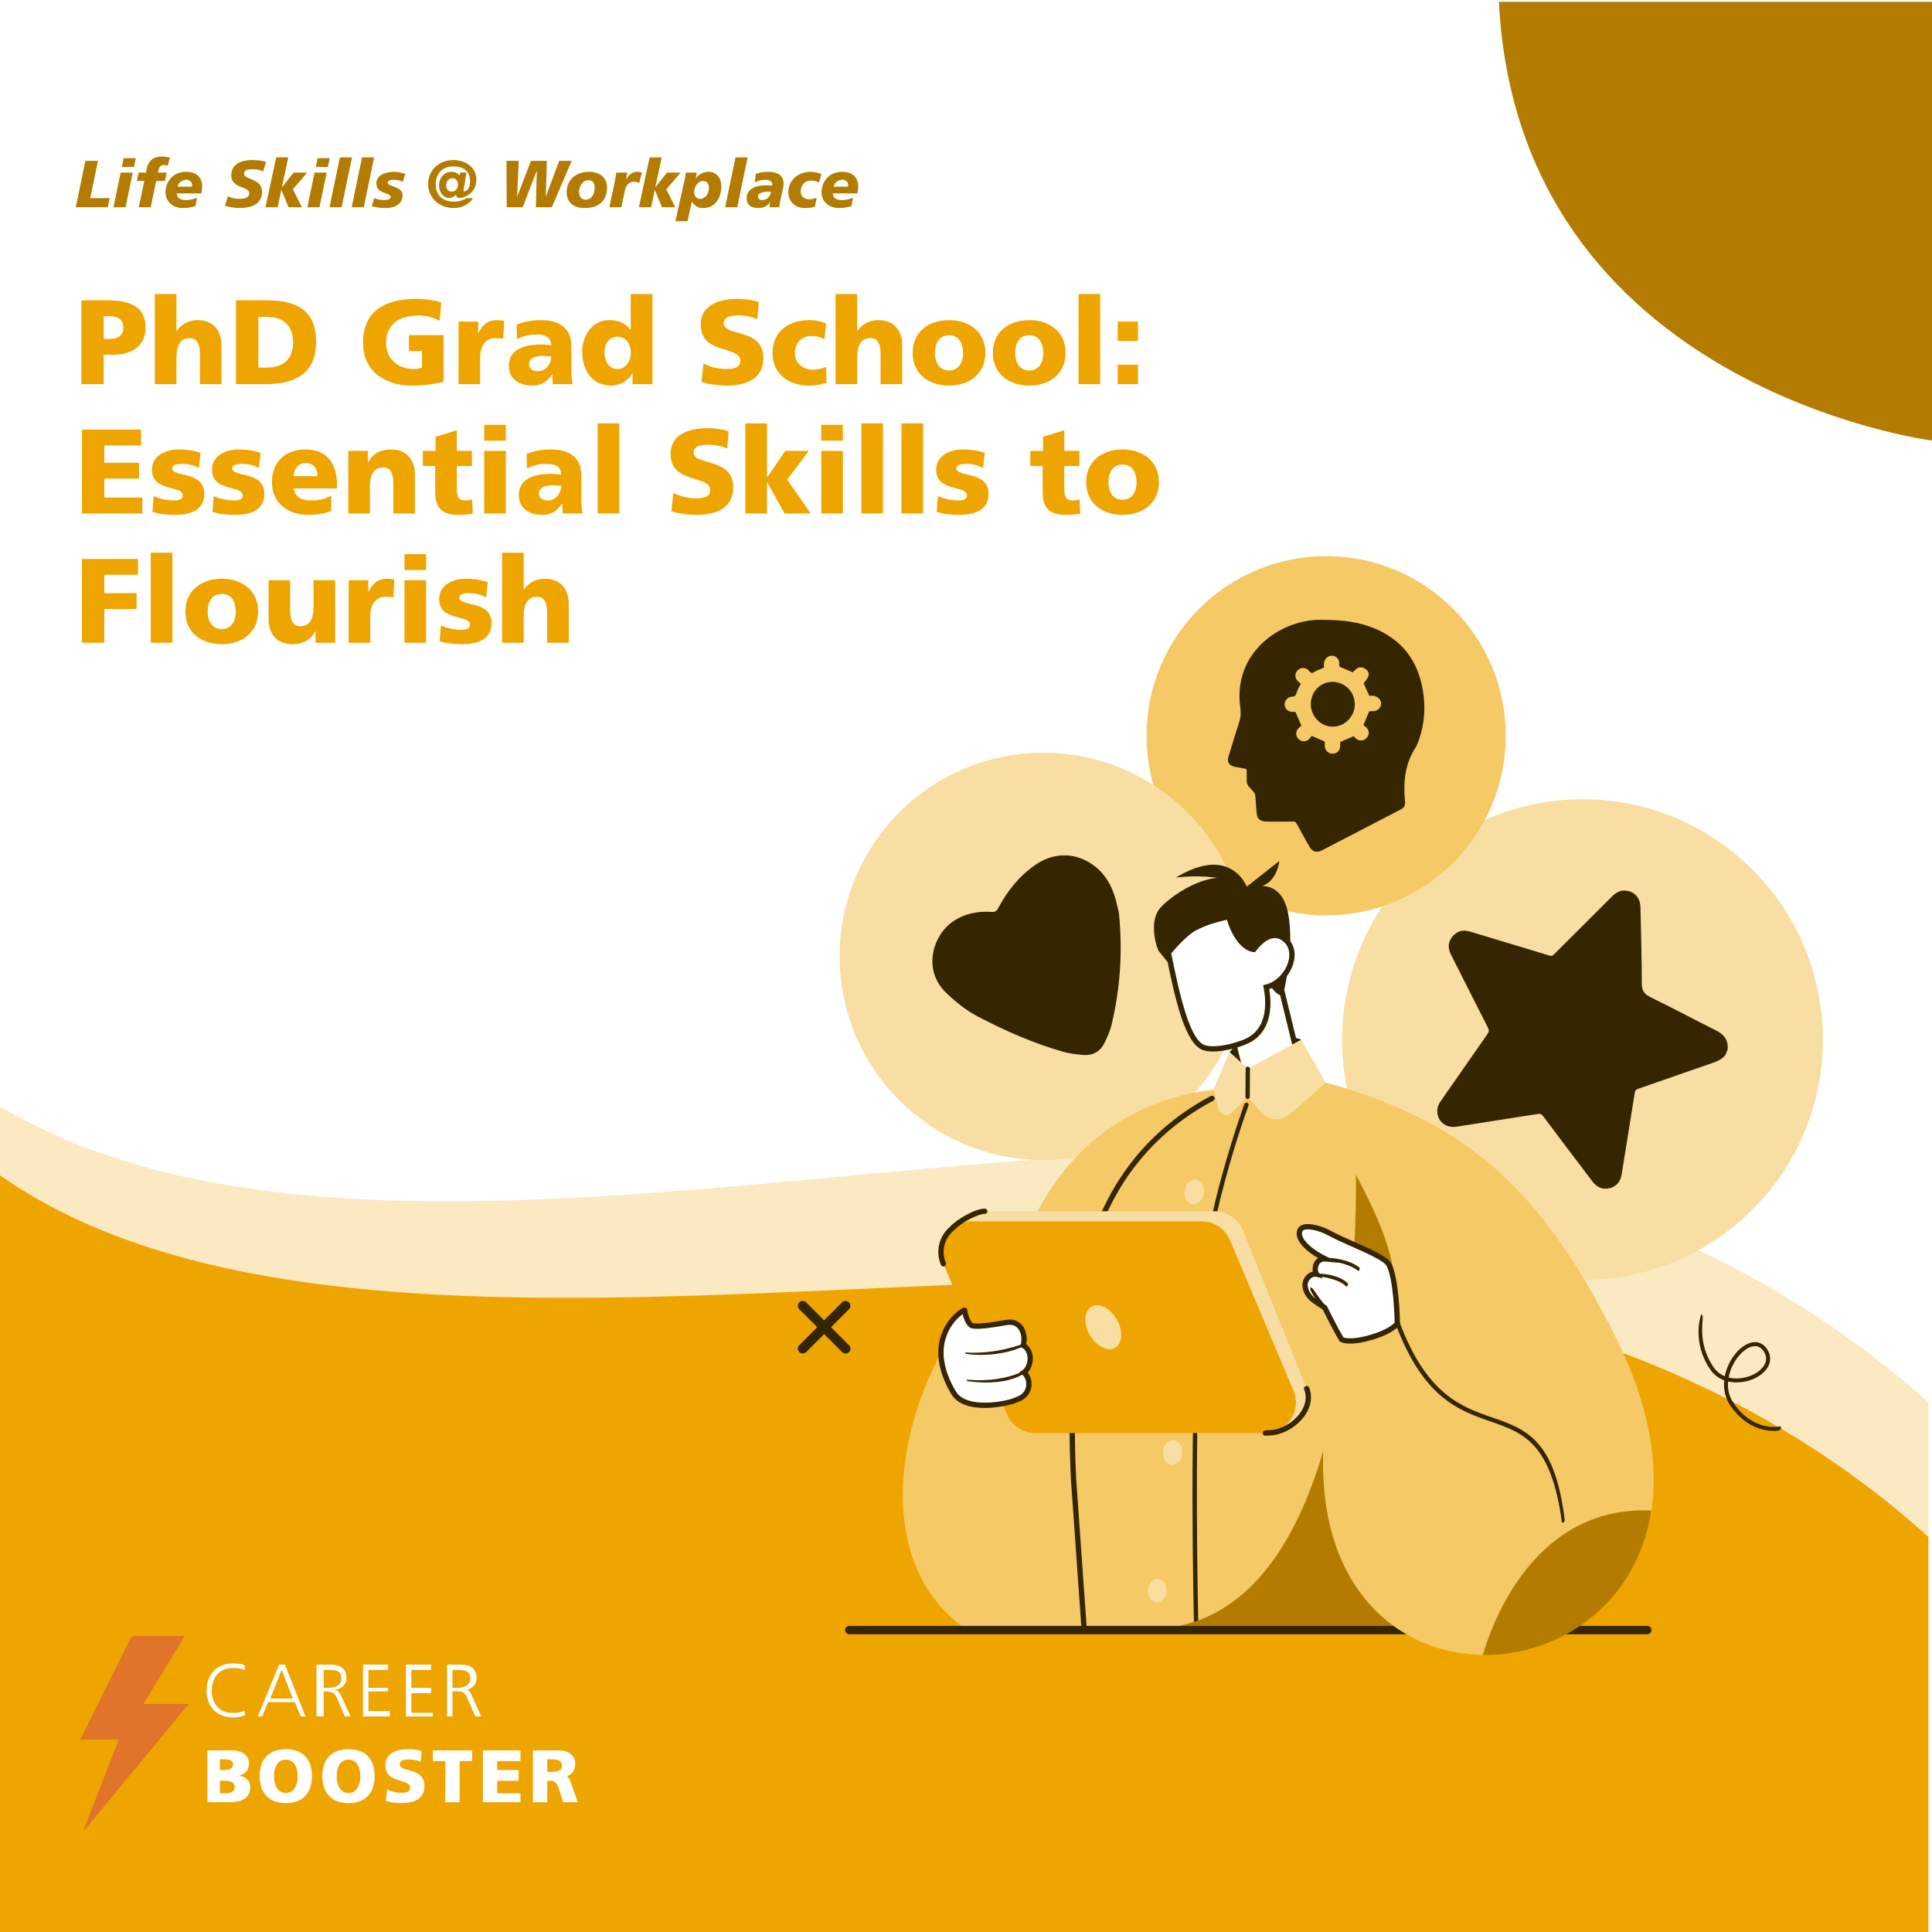 <?xml version="1.0" encoding="UTF-8"?>
<svg id="_1080x1080" xmlns="http://www.w3.org/2000/svg" xmlns:xlink="http://www.w3.org/1999/xlink" viewBox="0 0 1080 1080">
  <defs>
    <style>
      .cls-1 {
        fill: #fbfadc;
      }

      .cls-1, .cls-2, .cls-3, .cls-4, .cls-5, .cls-6, .cls-7, .cls-8, .cls-9, .cls-10, .cls-11, .cls-12 {
        stroke-width: 0px;
      }

      .cls-2 {
        fill: #f5c966;
      }

      .cls-3 {
        fill: #1a1a1a;
      }

      .cls-4 {
        fill: #ff7b48;
      }

      .cls-5 {
        fill: #e0742a;
      }

      .cls-6 {
        fill: #352500;
      }

      .cls-7 {
        fill: #efa500;
      }

      .cls-8 {
        fill: #b37c00;
      }

      .cls-9 {
        fill: #f9dea3;
      }

      .cls-13, .cls-10 {
        fill: #fff;
      }

      .cls-14 {
        clip-path: url(#clippath);
      }

      .cls-11 {
        fill: #fbe9c2;
        isolation: isolate;
      }

      .cls-12 {
        fill: #ffb850;
      }
    </style>
    <clipPath id="clippath">
      <rect class="cls-10" width="1080" height="1082" />
    </clipPath>
  </defs>
  <g>
    <g>
      <g>
        <rect class="cls-13" width="1080" height="1082" />
        <g class="cls-14">
          <g>
            <path class="cls-10" d="M290.854-40.234c57.602,26.931,99.844,92.334,111.364,153.891,11.52,80.793-61.443,76.945-38.402,26.93,23.041-50.014,111.365,11.542,142.086-80.793,15.361-53.862-11.52-92.334-61.443-115.418" />
            <path class="cls-10" d="M290.728-40.018c13.027,6.108,25.123,14.08,36.126,23.334,11.304,9.507,21.477,20.341,30.495,32.031,9.038,11.717,16.936,24.315,23.636,37.507,6.624,13.044,12.087,26.691,16.175,40.741,1,3.438,1.917,6.9,2.746,10.383.814,3.421,1.681,6.895,2.161,10.381.89,6.452,1.326,12.985,1.076,19.498-.364,9.498-2.177,19.265-6.882,27.63-3.134,5.573-7.704,10.606-13.658,13.183-4.5,1.948-9.794,2.33-14.286.149-4.581-2.225-7.387-6.697-8.346-11.599-1.463-7.474.815-15.337,3.883-22.113,3.106-6.86,8.007-12.579,14.612-16.266,6.445-3.598,13.813-5.205,21.07-6.15,8.201-1.068,16.483-1.339,24.73-1.837,8.705-.526,17.434-1.259,25.976-3.088,8.714-1.866,17.204-4.938,24.736-9.758,8.566-5.481,15.552-13.039,20.896-21.654,3.293-5.308,5.985-10.975,8.23-16.8,2.557-6.634,4.239-13.527,5.28-20.557,1.801-12.162,1.416-24.66-1.913-36.533-3.141-11.201-8.83-21.529-16.259-30.454-8.085-9.712-18.069-17.72-28.797-24.334-5.739-3.538-11.712-6.682-17.828-9.516-.29-.134-.544.296-.252.432,12.396,5.744,24.287,12.797,34.65,21.747,9.2,7.946,17.139,17.423,22.608,28.321,5.465,10.89,8.234,22.941,8.368,35.11.074,6.73-.62,13.456-1.912,20.057-.689,3.522-1.443,7.115-2.594,10.518s-2.431,6.753-3.879,10.036c-4.585,10.397-10.886,20.153-19.491,27.672-7.052,6.163-15.437,10.528-24.368,13.265-8.541,2.617-17.437,3.818-26.318,4.539-8.525.691-17.082.92-25.603,1.663-7.545.659-15.211,1.69-22.316,4.434-6.61,2.553-12.409,6.724-16.493,12.563-2.421,3.46-4.191,7.362-5.576,11.34-1.261,3.621-2.149,7.406-2.337,11.245-.265,5.403.984,11.135,4.841,15.132,3.277,3.396,7.995,4.919,12.654,4.504,5.605-.498,10.689-3.51,14.563-7.479,5.522-5.657,8.8-13.19,10.606-20.796,1.227-5.167,1.807-10.478,1.942-15.781.08-3.139.003-6.282-.202-9.415-.22-3.37-.475-6.813-1.105-10.134-2.685-14.166-6.88-28.039-12.266-41.408-5.515-13.689-12.287-26.876-20.205-39.332s-17.071-24.306-27.334-35.011c-10.035-10.467-21.187-19.909-33.392-27.757-5.837-3.753-11.912-7.13-18.196-10.076-.29-.136-.544.295-.252.432h0Z" />
          </g>
        </g>
      </g>
      <path class="cls-8" d="M1080,246.278s-231.277-29.471-242.096-245.278h242.096v245.278Z" />
      <path class="cls-11" d="M0,1082h1078v-298.124c-60.136-53.885-164.123-121.335-318.596-136.826C529.475,623.991,189.409,732.345,0,618.382v463.618Z" />
      <path class="cls-7" d="M-1,1082h1079v-222.825c-57.139-51.713-156.347-116.603-307.907-136.817-234.302-31.249-592.982,60.13-771.093-66.011v425.652Z" />
    </g>
    <g>
      <path class="cls-10" d="M119.425,955.888c1.306,1.367,2.904,2.42,4.676,3.081,1.957.733,4.033,1.097,6.123,1.072,1.207-.009,2.412-.112,3.603-.308,1.315-.203,2.339-.523,3.072-.959l-.162-2.506c-1.416.843-3.587,1.264-6.513,1.264-2.503,0-4.647-.53-6.431-1.591-1.763-1.04-3.171-2.586-4.041-4.438-.949-2.053-1.419-4.295-1.375-6.557-.036-2.24.443-4.459,1.4-6.485.884-1.863,2.302-3.421,4.074-4.477,1.782-1.066,3.905-1.6,6.367-1.602,1.186-.006,2.371.085,3.543.275,1.035.159,2.038.483,2.971.959l.162-2.671c-.653-.366-1.639-.641-2.96-.824-1.231-.173-2.473-.265-3.716-.275-2.079-.026-4.143.347-6.081,1.099-1.765.683-3.36,1.741-4.676,3.1-1.302,1.381-2.303,3.016-2.94,4.804-.7,1.946-1.05,4-1.031,6.068-.023,2.09.319,4.167,1.012,6.139.626,1.798,1.622,3.444,2.924,4.834Z" />
      <path class="cls-10" d="M149.794,951.497h15.074l3.22,7.993h2.67l-11.504-28.974h-3.249l-11.875,28.974h2.466l3.198-7.993ZM157.424,933.428l6.326,16.07h-12.68l6.354-16.07Z" />
      <path class="cls-10" d="M180.936,945.502h1.913c.83.26,1.661.331,2.475.493.639.176,1.212.534,1.65,1.031.512.55,1.04,1.434,1.584,2.652l4.228,9.812h3.22l-5.147-11.193c-.398-.916-.926-1.775-1.57-2.553-.466-.502-1.25-.819-2.353-.934v-.082c1.212-.141,2.381-.52,3.432-1.114.999-.564,1.83-1.363,2.413-2.321.598-.987.904-2.111.886-3.251.033-1.169-.178-2.333-.621-3.423-.38-.903-.992-1.701-1.779-2.321-.831-.633-1.791-1.093-2.82-1.349-1.204-.302-2.444-.448-3.689-.434h-7.824v28.974h4v-13.987ZM180.936,933.513h2.851c1.257-.021,2.513.078,3.752.293.932.16,1.781.633,2.407,1.341.609.704.914,1.778.914,3.223,0,1.79-.691,3.093-2.074,3.909-1.383.817-3.022,1.225-4.919,1.225h-2.93v-9.991Z" />
      <polygon class="cls-10" points="217.936 956.492 205.936 956.492 205.936 945.502 216.936 945.502 216.936 943.504 205.936 943.504 205.936 933.513 216.936 933.513 216.936 930.516 202.936 930.516 202.936 959.49 217.936 959.49 217.936 956.492" />
      <polygon class="cls-10" points="229.936 946.501 240.936 946.501 240.936 943.504 229.936 943.504 229.936 933.513 240.936 933.513 240.936 930.516 226.936 930.516 226.936 959.49 241.936 959.49 241.936 957.491 229.936 957.491 229.936 946.501" />
      <path class="cls-10" d="M262.286,945.393c-.465-.515-1.248-.839-2.35-.956v.374c1.166-.142,2.29-.524,3.301-1.121.961-.567,1.76-1.372,2.321-2.336.569-.995.858-2.127.836-3.273.032-1.173-.169-2.34-.591-3.435-.366-.909-.954-1.712-1.711-2.336-.799-.637-1.723-1.1-2.712-1.358-1.158-.304-2.351-.451-3.548-.437h-7.896v28.974h3v-13.987h2.461c.862-.022,1.724.051,2.569.215.663.179,1.258.543,1.713,1.049.531.559,1.079,1.459,1.644,2.698l4.388,10.025h3.277l-5.139-11.465c-.395-.944-.921-1.829-1.564-2.631ZM255.872,943.504h-2.935v-9.991h2.851c1.257-.021,2.513.078,3.752.293.932.16,1.781.633,2.407,1.341.609.704.914,1.778.914,3.223,0,1.79-.691,3.093-2.074,3.909-1.383.817-3.021,1.225-4.914,1.225h0Z" />
      <path class="cls-10" d="M133.936,992.668v-.082c1.672-.546,2.956-1.356,3.854-2.43.897-1.074,1.35-2.519,1.357-4.336.026-1.126-.222-2.243-.722-3.258-.468-.912-1.159-1.697-2.012-2.283-.926-.624-1.958-1.081-3.048-1.349-1.252-.315-2.541-.47-3.834-.459h-13.595v28.974h12.444c1.355-.003,2.707-.114,4.043-.333,1.304-.198,2.559-.628,3.706-1.267,1.102-.622,2.033-1.499,2.711-2.553.706-1.078,1.059-2.488,1.059-4.232.006-3.459-1.982-5.589-5.963-6.392ZM122.934,983.468h2.25c.638,0,1.263.027,1.875.082.557.044,1.105.171,1.625.375.455.182.851.485,1.146.876.314.465.467,1.02.436,1.58.019.543-.142,1.078-.458,1.52-.311.406-.719.728-1.187.937-.524.233-1.077.394-1.645.479-.62.097-1.247.146-1.875.145h-2.165l-.003-5.995ZM130.703,1000.829c-.352.465-.824.827-1.365,1.046-.613.252-1.26.41-1.921.468-.71.07-1.424.107-2.134.107h-2.347v-6.994h2.432c.692,0,1.384.037,2.072.107.643.06,1.275.211,1.876.449,1.222.469,1.993,1.681,1.901,2.985.034.65-.146,1.294-.514,1.832Z" />
      <path class="cls-10" d="M170.687,981.829c-1.279-1.329-2.844-2.351-4.577-2.987-4.108-1.392-8.561-1.392-12.669,0-1.732.637-3.297,1.658-4.577,2.987-1.264,1.357-2.213,2.976-2.781,4.74-1.254,4.097-1.254,8.475,0,12.572.571,1.774,1.527,3.4,2.8,4.762,1.278,1.341,2.844,2.375,4.58,3.023,4.086,1.392,8.519,1.392,12.606,0,1.743-.645,3.316-1.679,4.599-3.023,1.273-1.362,2.229-2.988,2.8-4.762,1.254-4.097,1.254-8.475,0-12.572-.568-1.765-1.517-3.383-2.781-4.74ZM166.011,996.456c-.223,1.053-.619,2.063-1.172,2.987-.507.842-1.209,1.551-2.046,2.067-1.875,1.03-4.146,1.03-6.021,0-.838-.516-1.541-1.224-2.049-2.067-.553-.924-.949-1.934-1.172-2.987-.252-1.145-.379-2.315-.377-3.487-.005-1.201.121-2.399.377-3.572.219-1.048.616-2.05,1.172-2.965.51-.83,1.213-1.525,2.049-2.025,1.881-1.004,4.14-1.004,6.021,0,.836.5,1.538,1.195,2.046,2.025.556.915.952,1.918,1.172,2.965.256,1.174.382,2.371.377,3.572,0,1.173-.128,2.342-.382,3.487h.005Z" />
      <path class="cls-10" d="M205.723,981.829c-1.28-1.329-2.845-2.35-4.577-2.987-4.108-1.392-8.561-1.392-12.669,0-1.732.636-3.297,1.658-4.577,2.987-1.264,1.357-2.213,2.976-2.781,4.74-1.254,4.097-1.254,8.475,0,12.572.571,1.774,1.527,3.4,2.8,4.762,1.278,1.341,2.844,2.375,4.58,3.023,4.086,1.392,8.517,1.392,12.603,0,1.744-.644,3.318-1.678,4.602-3.023,1.271-1.363,2.226-2.989,2.797-4.762,1.254-4.097,1.254-8.475,0-12.572-.567-1.764-1.515-3.383-2.778-4.74ZM201.047,996.456c-.223,1.053-.619,2.063-1.172,2.987-.508.842-1.211,1.551-2.049,2.067-1.875,1.03-4.146,1.03-6.021,0-.837-.516-1.539-1.224-2.046-2.067-.554-.924-.95-1.933-1.172-2.987-.252-1.145-.379-2.315-.377-3.487-.005-1.201.121-2.399.377-3.572.218-1.048.615-2.051,1.172-2.965.509-.83,1.211-1.525,2.046-2.025,1.881-1.004,4.14-1.004,6.021,0,.836.5,1.539,1.195,2.049,2.025.556.915.952,1.918,1.172,2.965.256,1.174.382,2.371.377,3.572,0,1.173-.128,2.342-.382,3.487h.006Z" />
      <path class="cls-10" d="M233.674,991.582c-1.032-.646-2.152-1.138-3.325-1.462-1.199-.332-2.307-.651-3.323-.959-.893-.257-1.75-.627-2.55-1.099-.651-.359-1.047-1.052-1.026-1.794-.03-.555.169-1.098.55-1.503.376-.375.835-.658,1.34-.824.547-.184,1.116-.297,1.692-.335.6-.042,1.15-.062,1.65-.06,1.116,0,2.229.105,3.325.313,1.091.206,2.152.55,3.158,1.022l.501-6.015c-1.117-.366-2.265-.631-3.43-.791-1.356-.199-2.725-.297-4.096-.294-1.5.002-2.997.142-4.472.418-1.427.251-2.805.73-4.079,1.421-1.204.661-2.229,1.604-2.987,2.748-.781,1.154-1.172,2.609-1.172,4.364,0,1.784.341,3.204,1.023,4.259.648,1.024,1.519,1.889,2.55,2.528,1.037.636,2.156,1.128,3.325,1.462,1.197.35,2.306.698,3.325,1.044.902.292,1.759.708,2.547,1.234.683.47,1.072,1.261,1.026,2.088.021.51-.118,1.014-.399,1.44-.271.381-.638.684-1.064.877-.49.221-1.011.362-1.546.418-.597.07-1.198.105-1.799.104-1.508.012-3.012-.173-4.472-.55-1.238-.309-2.433-.77-3.556-1.374l-.674,6.452c1.405.439,2.847.753,4.307.94,1.458.202,2.929.307,4.401.313,1.592.003,3.18-.144,4.745-.44,1.456-.255,2.854-.772,4.126-1.525,1.196-.721,2.189-1.733,2.885-2.943.733-1.238,1.1-2.805,1.1-4.699,0-1.755-.341-3.162-1.023-4.221-.66-1.033-1.542-1.906-2.583-2.556Z" />
      <polygon class="cls-10" points="241.936 984.467 248.936 984.467 248.936 1007.446 256.936 1007.446 256.936 984.467 263.936 984.467 263.936 978.472 241.936 978.472 241.936 984.467" />
      <polygon class="cls-10" points="277.936 995.457 289.936 995.457 289.936 989.462 277.936 989.462 277.936 984.467 290.936 984.467 290.936 978.472 269.936 978.472 269.936 1007.446 290.936 1007.446 290.936 1002.451 277.936 1002.451 277.936 995.457" />
      <path class="cls-10" d="M320.113,999.201c-.37-.925-.673-1.757-.908-2.496-.212-.671-.474-1.324-.783-1.953-.252-.523-.587-1-.991-1.411-.423-.399-.938-.682-1.496-.823v.659c1.896-.445,3.303-1.294,4.222-2.547.919-1.253,1.377-2.854,1.375-4.804.029-1.13-.221-2.249-.729-3.259-.487-.914-1.182-1.701-2.03-2.297-.911-.633-1.931-1.093-3.009-1.358-1.189-.298-2.41-.446-3.636-.44h-14.193v28.974h8v-11.989h1.646c.637-.014,1.273.083,1.879.286.543.207,1.022.559,1.388,1.02.473.605.857,1.279,1.141,1.999.35.84.72,1.911,1.11,3.213l1.687,5.472h8.185l-2.859-8.245ZM313.564,988.911c-.383.47-.878.836-1.441,1.064-.623.246-1.282.388-1.951.42-.723.045-1.411.067-2.062.067h-2.173v-6.994h2.173c.763-.002,1.526.042,2.284.134.656.07,1.298.234,1.907.487.528.222.988.581,1.33,1.04.355.512.533,1.126.507,1.748,0,.88-.178,1.562-.575,2.034h0Z" />
      <path class="cls-5" d="M105.262,952.496h-24.772c-.08,0-.146-.065-.146-.146,0-.027.008-.054.022-.077l22.797-37.523c.041-.069.018-.158-.051-.199-.023-.013-.049-.02-.075-.02h-28.038c-.856,0-1.637.484-2.018,1.25l-28.04,56.485c-.036.072-.008.159.064.196.021.011.044.016.068.016h21.116c.081,0,.146.067.145.147,0,.017-.003.035-.01.051l-19.76,50.748c-.029.076.01.16.085.188.058.022.123.005.163-.042l58.562-70.834c.052-.062.044-.154-.018-.206-.027-.022-.06-.034-.095-.034Z" />
    </g>
  </g>
  <g>
    <path class="cls-8" d="M47.735,89.909h7.025l-4.312,20.815h10.854l-1.078,5.129h-17.879l5.39-25.945Z" />
    <path class="cls-8" d="M67.438,96.488h6.766l-4.015,19.366h-6.765l4.014-19.366ZM69.148,88.422h6.766l-1.041,4.906h-6.765l1.04-4.906Z" />
    <path class="cls-8" d="M80.673,101.172h-4.2l1.04-4.684h4.052l.521-2.453c.855-4.015,3.605-6.505,7.918-6.505,1.672,0,3.568.186,4.98.595l-1.264,4.572c-.669-.26-1.376-.483-2.119-.483-1.598,0-2.602.967-3.085,3.123l-.26,1.152h4.98l-1.041,4.684h-4.906l-3.048,14.682h-6.69l3.122-14.682Z" />
    <path class="cls-8" d="M109.259,115.222c-2.342.706-4.832,1.078-6.765,1.078-6.468,0-9.962-3.978-9.962-8.847,0-4.498,2.974-11.412,11.598-11.412,5.092,0,8.92,2.565,8.92,8.438,0,.78-.223,2.49-.482,3.643h-13.716c.074,2.082,1.114,3.717,5.203,3.717,1.784,0,4.2-.446,6.06-1.338l-.855,4.721ZM107.475,104.331c0-2.082-.817-3.829-3.271-3.829-2.899,0-4.461,1.97-4.944,3.829h8.215Z" />
    <path class="cls-8" d="M147.103,95.782c-1.338-.632-3.159-1.189-5.724-1.189-2.751,0-4.981.409-4.981,2.491,0,3.68,10.073,2.305,10.073,10.185,0,7.174-6.653,9.033-12.675,9.033-2.676,0-5.762-.632-8.028-1.338l1.635-5.278c1.376.892,4.126,1.487,6.394,1.487,2.156,0,5.538-.409,5.538-3.085,0-4.163-10.073-2.602-10.073-9.925,0-6.69,5.873-8.698,11.561-8.698,3.196,0,6.207.334,7.954,1.152l-1.673,5.167Z" />
    <path class="cls-8" d="M154.392,87.976h6.765l-3.568,16.652h.074l6.431-8.14h7.62l-7.992,9.33,5.019,10.036h-7.435l-3.978-9.59h-.074l-2.044,9.59h-6.803l5.985-27.878Z" />
    <path class="cls-8" d="M175.841,96.488h6.766l-4.015,19.366h-6.765l4.014-19.366ZM177.551,88.422h6.766l-1.041,4.906h-6.765l1.04-4.906Z" />
    <path class="cls-8" d="M190.004,87.976h6.766l-5.799,27.878h-6.765l5.798-27.878Z" />
    <path class="cls-8" d="M202.383,87.976h6.766l-5.799,27.878h-6.765l5.798-27.878Z" />
    <path class="cls-8" d="M209.187,110.725c1.71.743,3.568,1.115,5.427,1.115,1.078,0,3.754-.111,3.754-1.709,0-2.75-7.991-1.338-7.991-7.731,0-4.535,5.278-6.356,9.775-6.356,1.673,0,4.015.372,6.431,1.152l-1.412,4.386c-1.71-.706-3.346-1.078-5.353-1.078-1.487,0-3.122.335-3.122,1.673,0,2.156,8.363,2.007,8.363,6.876,0,4.795-4.052,7.174-9.07,7.249-2.937.037-6.059-.409-8.14-1.004l1.338-4.572Z" />
    <path class="cls-8" d="M264.538,110.762c-2.603,3.605-6.319,5.539-10.816,5.539-8.141,0-14.386-5.613-14.386-13.419,0-7.657,5.91-13.418,14.162-13.418,6.877,0,12.824,4.2,12.824,10.854,0,8.214-7.397,10.371-9.479,10.371-1.004,0-1.858-.595-1.896-1.822h-.075c-.892,1.004-2.267,1.822-3.754,1.822-3.048,0-5.724-2.974-5.724-7.174,0-3.865,2.824-7.471,7.062-7.471,1.821,0,3.383.632,4.461,2.119l.334-1.747h3.494l-1.264,7.769c-.186.966-.371,1.672-.371,2.044,0,.409.074.706.482.706,1.376,0,3.123-1.598,3.16-5.464.037-5.315-2.937-8.438-9.553-8.438-5.836,0-9.628,4.2-9.628,9.925,0,6.319,4.089,9.776,10.073,9.776,3.123,0,5.502-.855,7.1-1.97h3.792ZM255.988,103.067c0-2.007-1.227-3.457-3.085-3.457-2.193,0-3.494,1.97-3.494,3.94,0,2.007,1.078,3.568,3.123,3.568,2.155,0,3.456-1.71,3.456-4.052Z" />
    <path class="cls-8" d="M283.129,89.909h6.839l-.892,19.923h.074l7.694-19.923h8.847l-.595,19.923h.074l7.434-19.923h6.988l-11.114,25.945h-8.921l.521-20.369h-.074l-7.806,20.369h-8.921l-.148-25.945Z" />
    <path class="cls-8" d="M326.847,116.3c-7.174,0-10.073-3.978-10.073-8.847,0-6.802,4.906-11.412,12.489-11.412,6.579,0,10.073,3.792,10.073,8.661,0,8.066-5.241,11.598-12.489,11.598ZM328.928,100.726c-3.233,0-5.24,3.494-5.24,6.579,0,2.602,1.375,4.349,3.643,4.312,3.122,0,5.092-2.602,5.092-6.988,0-2.007-.892-3.903-3.494-3.903Z" />
    <path class="cls-8" d="M350.676,96.488l-.743,3.977h.074c1.078-2.267,3.234-4.423,5.984-4.423.893,0,1.934.112,2.825.483l-1.524,5.91c-.854-.669-1.821-.818-3.085-.818-2.825,0-4.497,2.453-4.98,5.315l-1.896,8.921h-6.691l3.012-14.311c.334-1.673.632-3.308.817-5.055h6.207Z" />
    <path class="cls-8" d="M363.13,87.976h6.766l-3.568,16.652h.074l6.431-8.14h7.62l-7.992,9.33,5.019,10.036h-7.435l-3.978-9.59h-.074l-2.044,9.59h-6.803l5.984-27.878Z" />
    <path class="cls-8" d="M382.945,99.388c.26-1.152.334-2.119.408-2.899h6.134l-.521,3.085h.074c2.044-2.49,4.534-3.531,6.951-3.531,4.758,0,7.211,3.643,7.211,7.992,0,6.356-3.197,12.267-10.185,12.267-2.937,0-4.833-1.264-6.245-3.68l-2.453,11.04h-6.765l5.39-24.272ZM391.234,111.17c3.159,0,5.055-3.011,5.055-6.021,0-2.379-1.078-3.977-3.196-3.977-3.16,0-5.056,3.494-5.056,6.059,0,1.97.967,3.94,3.197,3.94Z" />
    <path class="cls-8" d="M411.16,87.976h6.766l-5.799,27.878h-6.765l5.798-27.878Z" />
    <path class="cls-8" d="M430.416,113.141l-.074-.074v.074c-1.413,2.23-3.903,3.16-6.505,3.16-4.163,0-6.468-1.859-6.468-5.613,0-4.758,4.758-7.1,10.668-7.1,1.338,0,2.676.111,3.605.186.074-.26.074-.52.074-.78,0-1.375-1.375-2.491-3.568-2.491-2.416,0-4.052.372-6.281,1.524l.669-4.87c1.97-.669,4.089-1.115,7.1-1.115,4.608,0,8.4,1.822,8.4,6.58,0,3.048-1.71,7.396-2.453,13.232h-5.465l.298-2.713ZM425.955,111.839c2.862,0,4.572-1.97,5.056-4.572-.558-.111-1.375-.111-1.784-.111-3.196-.112-5.538,1.041-5.538,2.75,0,.892.854,1.933,2.267,1.933Z" />
    <path class="cls-8" d="M455.546,115.557c-1.338.446-3.122.744-5.725.744-5.649,0-9.144-3.978-9.144-8.847,0-6.356,5.056-11.412,12.489-11.412,1.636,0,4.126.483,6.096,1.301l-1.449,4.646c-1.375-.632-2.825-1.041-4.312-1.041-3.457,0-5.91,2.23-5.91,6.245,0,2.305,1.784,4.2,4.608,4.2,1.673,0,2.862-.26,4.312-.855l-.967,5.018Z" />
    <path class="cls-8" d="M475.992,115.222c-2.342.706-4.832,1.078-6.765,1.078-6.468,0-9.962-3.978-9.962-8.847,0-4.498,2.974-11.412,11.597-11.412,5.093,0,8.922,2.565,8.922,8.438,0,.78-.224,2.49-.483,3.643h-13.716c.074,2.082,1.115,3.717,5.203,3.717,1.784,0,4.2-.446,6.06-1.338l-.855,4.721ZM474.208,104.331c0-2.082-.817-3.829-3.271-3.829-2.899,0-4.461,1.97-4.944,3.829h8.215Z" />
  </g>
  <g id="PhD_Grad_School">
    <g>
      <path class="cls-9" d="M1019,581.168c0,74.216-60.165,134.384-134.384,134.384s-134.383-60.168-134.383-134.384,60.164-134.386,134.383-134.386,134.384,60.168,134.384,134.386Z" />
      <path class="cls-2" d="M841.742,411.298c0,55.453-44.954,100.409-100.409,100.409s-100.409-44.956-100.409-100.409,44.954-100.411,100.409-100.411,100.409,44.956,100.409,100.411Z" />
      <path class="cls-6" d="M964.515,589.767c-1.873,2.326-4.431,3.46-7.189,4.411-13.851,4.775-27.666,9.653-41.513,14.438-1.229.425-1.764,1.01-1.971,2.316-2.396,15.146-4.869,30.28-7.299,45.421-.635,3.957-2.671,6.777-6.608,7.81-3.999,1.049-7.229-.387-9.694-3.643-9.227-12.19-18.478-24.363-27.646-36.598-.903-1.206-1.734-1.408-3.11-1.189-15.044,2.399-30.096,4.747-45.149,7.086-5.091.791-9.292-1.695-10.556-6.206-.8-2.855-.209-5.473,1.462-7.877,8.753-12.591,17.491-25.192,26.288-37.752.845-1.207.949-2.109.262-3.457-6.95-13.632-13.821-27.306-20.716-40.966-1.782-3.53-1.682-6.974.859-10.047,2.479-2.998,5.766-3.938,9.524-2.819,8.837,2.632,17.663,5.304,26.491,7.967,6.128,1.848,12.257,3.692,18.374,5.578.958.295,1.562.074,2.268-.632,10.878-10.881,21.807-21.713,32.682-32.597,2.731-2.733,5.851-3.888,9.598-2.736,3.869,1.189,6.07,4.476,6.163,8.983.288,14.083.753,28.167.73,42.25-.007,4.054,1.141,6.14,4.843,7.935,12.346,5.984,24.438,12.49,36.713,18.625,4.548,2.273,6.94,5.518,6.415,10.68-.406,1.007-.813,2.013-1.219,3.02Z" />
      <path class="cls-9" d="M652.514,444.277c49.901,38.261,59.339,109.731,21.077,159.632-38.261,49.901-109.728,59.338-159.629,21.077-49.904-38.261-59.338-109.728-21.077-159.632,38.259-49.901,109.728-59.336,159.629-21.077Z" />
      <path class="cls-12" d="M513.688,879.344c5.715,12.179,14.291,22.907,26.208,31.336h73.682c-27.896-34.824-78.072-33.73-99.89-31.336Z" />
      <path class="cls-2" d="M684.811,608.548c-42.343,2.996-112.8,26.866-128.059,147.311-.002.015-30.741.31-30.741.31-28.524,53.663-32.697,121.562,13.885,154.509h109.685c30.696-22.67,51.128-62.965,62.788-97.667,38.914-115.822,64.59-210.977-27.559-204.462Z" />
      <path class="cls-6" d="M624.542,506.4c-1.802-8.631-5.242-16.355-12.376-22.022-9.81-7.787-22.325-8.346-32.775-1.318-9.301,6.257-16.143,14.707-21.347,24.517-.905,1.706-1.799,2.316-3.674,2.19-7.721-.516-15.019.864-21.546,5.28-11.327,7.661-17.416,27.037-3.828,40.03,5.363,5.128,11.073,9.742,17.622,13.167,15.219,7.961,30.89,14.893,47.434,19.631,3.674,1.053,7.565,1.512,11.391,1.842,5.468.474,9.654-1.903,12.045-6.86,1.55-3.215,3.065-6.549,3.888-10.002,4.874-20.415,6.229-41.099,4.145-61.99-.149-1.507-.645-2.979-.98-4.465Z" />
      <path class="cls-6" d="M464.558,741.924l10.032-10.032c1.066-1.066,1.066-2.795,0-3.863-1.069-1.066-2.797-1.066-3.863,0l-10.032,10.032-10.032-10.032c-1.066-1.066-2.797-1.066-3.863,0-1.066,1.068-1.066,2.797,0,3.863l10.032,10.032-10.032,10.032c-1.066,1.066-1.066,2.797,0,3.863.534.534,1.232.799,1.933.799s1.399-.264,1.93-.799l10.032-10.032,10.032,10.032c.534.534,1.232.799,1.93.799s1.399-.264,1.933-.799c1.066-1.066,1.066-2.797,0-3.863l-10.032-10.032Z" />
      <path class="cls-3" d="M727.409,581.168s-8.094-2.996-17.554-2.185c-15.601,1.336-22.521,9.047-22.521,9.047l9.971,13.903,30.104-20.765Z" />
      <path class="cls-2" d="M600.149,827.43c-.093-1.809-.179-3.654-.257-5.526-.093-2.235-.159-4.065-.219-5.917-.078-2.49-.126-4.329-.166-6.189-.053-2.661-.083-4.528-.101-6.416-.025-2.795-.035-4.707-.033-6.643.008-2.833.023-4.816.051-6.822.04-2.81.081-4.889.136-6.99.071-2.679.144-4.884.23-7.109.088-2.256.194-4.491.31-6.741.144-2.729.275-4.904.418-7.089.199-2.966.358-5.111.532-7.265.259-3.147.451-5.287.657-7.439.318-3.225.544-5.39.789-7.565.37-3.22.638-5.433.927-7.653.416-3.15.733-5.438,1.074-7.736.443-2.954.821-5.365,1.227-7.785.295-1.774.625-3.513.968-5.234.101-.514.209-1.018.315-1.525.262-1.255.534-2.495.819-3.722.116-.501.232-1.005.35-1.504.381-1.57.776-3.125,1.195-4.649.496-1.817.963-3.379,1.439-4.924.144-.464.292-.92.438-1.378.358-1.121.726-2.23,1.104-3.324.159-.459.317-.92.479-1.376.479-1.346.973-2.676,1.479-3.981.708-1.82,1.288-3.213,1.877-4.589.176-.413.361-.821.542-1.23.436-.996.882-1.978,1.336-2.948.199-.423.396-.847.597-1.265.549-1.149,1.111-2.281,1.683-3.392.91-1.766,1.583-3.001,2.263-4.218,1.126-1.971,1.635-2.843,2.152-3.699.227-.378.454-.759.686-1.131.607-.99,1.225-1.963,1.85-2.923,1.068-1.638,1.814-2.727,2.565-3.798,1.23-1.721,1.794-2.492,2.362-3.251,1.398-1.845,2.056-2.686,2.719-3.516,1.189-1.477,1.991-2.432,2.797-3.372,1.283-1.469,1.895-2.16,2.51-2.835,1.451-1.58,2.152-2.321,2.858-3.047,1.227-1.265,2.071-2.102,2.916-2.921,1.28-1.225,1.94-1.845,2.603-2.454,1.452-1.321,2.187-1.973,2.923-2.613,1.22-1.053,2.089-1.782,2.961-2.492,1.2-.973,1.913-1.537,2.626-2.092,1.404-1.081,2.187-1.673,2.969-2.248,1.099-.804,1.986-1.436,2.868-2.051,1.061-.733,1.83-1.253,2.596-1.759,1.293-.852,2.112-1.381,2.923-1.89.943-.592,1.832-1.134,2.709-1.658.859-.512,1.686-.991,2.505-1.457,2.81-1.59,5.272-2.878,7.616-4.024,12.887-6.305,22.138-8.346,22.138-8.346l.554,11.191,9.561-4.218,13.109-4.889s88.064,6.378,113.218,99.179c23.02,84.934,16.204,205.521,16.204,205.521,0,0-249.999.421-250.072,0,0,0-5.882-83.059-5.882-83.062Z" />
      <g>
        <path class="cls-6" d="M668.695,909.94c-.454,0-.827-.365-.844-.822-.027-1.152-2.999-115.703,2.258-181.405,4.115-51.519,25.664-109.836,25.88-110.421.156-.438.635-.66,1.086-.494.436.164.658.645.494,1.086-.219.58-21.685,58.686-25.782,109.963-5.249,65.613-2.278,180.077-2.248,181.226.013.466-.358.852-.819.867h-.025Z" />
        <path class="cls-6" d="M668.726,910.309h-.032c-.655,0-1.187-.516-1.213-1.177l-.003-.124c-.299-11.927-2.775-118.359,2.262-181.324,4.139-51.818,25.687-109.937,25.903-110.52.105-.297.325-.54.613-.675.297-.141.635-.15.946-.038.626.237.943.935.713,1.561-.216.574-21.648,58.39-25.76,109.865-5.223,65.291-2.276,180.035-2.246,181.186.016.666-.512,1.226-1.177,1.246h-.006ZM696.773,617.112c-.069,0-.138.014-.201.046-.11.052-.193.144-.235.26-.218.586-21.73,58.609-25.861,110.324-5.034,62.931-2.558,169.326-2.259,181.249l.003.118c.01.251.222.462.475.462h.026c.25-.009.457-.228.45-.49-.03-1.151-2.977-115.932,2.249-181.261,4.12-51.579,25.589-109.496,25.805-110.064.091-.248-.03-.519-.278-.612-.056-.02-.115-.032-.173-.032Z" />
      </g>
      <path class="cls-9" d="M662.254,665.341c-.67,3.763,1.177,7.235,4.123,7.759,2.948.522,5.879-2.099,6.547-5.862.67-3.76-1.177-7.232-4.125-7.756-2.946-.524-5.877,2.099-6.545,5.859Z" />
      <path class="cls-1" d="M652.706,736.176c-.534,3.783,1.434,7.187,4.397,7.605,2.966.418,5.801-2.306,6.335-6.088.535-3.782-1.436-7.187-4.4-7.605-2.963-.418-5.799,2.308-6.333,6.088Z" />
      <path class="cls-6" d="M604.557,910.595q-5.885-83.109-5.885-83.164c-.092-1.737-.177-3.589-.255-5.467-.094-2.239-.159-4.074-.219-5.929-.079-2.498-.128-4.339-.169-6.206-.052-2.669-.082-4.541-.101-6.434-.025-2.801-.035-4.717-.032-6.659.007-2.842.022-4.83.05-6.84.04-2.819.081-4.902.136-7.008.071-2.686.146-4.899.231-7.129.088-2.262.193-4.501.31-6.76.146-2.738.276-4.919.42-7.109.201-2.977.359-5.127.534-7.288.26-3.159.452-5.303.659-7.461.32-3.237.547-5.409.79-7.588.372-3.237.64-5.456.932-7.68.417-3.162.734-5.458,1.076-7.764.446-2.963.825-5.383,1.232-7.813.297-1.786.63-3.54.977-5.277l.317-1.538c.264-1.264.54-2.516.825-3.753l.353-1.512c.385-1.593.785-3.162,1.206-4.7.501-1.832.971-3.41,1.451-4.968l.443-1.391c.362-1.137.734-2.256,1.118-3.361l.479-1.382c.485-1.365.985-2.709,1.496-4.025.717-1.841,1.301-3.249,1.897-4.636l.54-1.226c.447-1.021.899-2.017,1.359-2.998l.604-1.284c.554-1.157,1.121-2.299,1.701-3.425.917-1.786,1.6-3.035,2.288-4.261,1.141-1.999,1.653-2.879,2.174-3.742l.698-1.151c.609-.992,1.233-1.973,1.864-2.946,1.082-1.659,1.836-2.758,2.594-3.84,1.248-1.745,1.818-2.522,2.389-3.286,1.417-1.87,2.079-2.718,2.747-3.554,1.209-1.5,2.018-2.464,2.833-3.413,1.3-1.492,1.917-2.187,2.537-2.868,1.47-1.601,2.178-2.351,2.891-3.081,1.239-1.278,2.093-2.126,2.947-2.951,1.297-1.241,1.963-1.867,2.631-2.481,1.468-1.336,2.21-1.994,2.953-2.64,1.238-1.07,2.118-1.806,2.998-2.524,1.215-.984,1.933-1.555,2.653-2.112,1.421-1.096,2.211-1.694,2.999-2.271,1.112-.816,2.008-1.454,2.898-2.074,1.078-.744,1.854-1.267,2.625-1.78,1.308-.86,2.133-1.393,2.951-1.907.956-.6,1.855-1.148,2.741-1.676.868-.519,1.704-1.004,2.533-1.471,1.357-.77,2.635-1.468,3.857-2.118.726-.378,1.614-.104,1.996.617.382.718.107,1.613-.615,1.996-1.199.632-2.451,1.318-3.782,2.071-.809.462-1.627.935-2.477,1.443-.87.516-1.748,1.053-2.682,1.639-.801.505-1.614,1.027-2.895,1.872-.756.499-1.518,1.016-2.569,1.74-.867.606-1.745,1.232-2.835,2.028-.77.568-1.549,1.154-2.94,2.227-.701.545-1.408,1.105-2.597,2.069-.86.698-1.719,1.422-2.927,2.464-.724.629-1.454,1.275-2.894,2.588-.651.597-1.305,1.212-2.576,2.429-.828.802-1.662,1.627-2.876,2.879-.7.721-1.393,1.454-2.83,3.018-.604.666-1.213,1.35-2.484,2.807-.792.92-1.584,1.867-2.761,3.326-.651.819-1.304,1.65-2.692,3.482-.557.744-1.115,1.509-2.337,3.22-.734,1.047-1.471,2.123-2.529,3.745-.617.946-1.228,1.91-1.828,2.888l-.681,1.119c-.512.851-1.016,1.719-2.133,3.673-.666,1.192-1.333,2.412-2.232,4.16-.567,1.099-1.122,2.219-1.665,3.352l-.593,1.258c-.449.955-.889,1.927-1.32,2.911l-.538,1.22c-.581,1.362-1.157,2.741-1.858,4.544-.501,1.29-.99,2.605-1.464,3.938l-.473,1.365c-.376,1.085-.74,2.181-1.093,3.289l-.436,1.37c-.47,1.526-.932,3.075-1.424,4.873-.415,1.515-.806,3.055-1.184,4.61l-.346,1.486c-.283,1.22-.552,2.449-.814,3.696l-.31,1.506c-.342,1.711-.669,3.43-.961,5.19-.404,2.415-.78,4.818-1.223,7.761-.339,2.291-.656,4.57-1.07,7.712-.289,2.21-.554,4.417-.925,7.631-.242,2.161-.469,4.322-.786,7.539-.205,2.144-.397,4.276-.653,7.415-.175,2.146-.333,4.284-.531,7.244-.144,2.178-.274,4.348-.417,7.068-.117,2.242-.222,4.469-.31,6.719-.085,2.219-.157,4.42-.228,7.091-.055,2.097-.095,4.169-.136,6.97-.029,2.005-.043,3.981-.05,6.806-.003,1.93.007,3.84.032,6.627.019,1.878.049,3.745.101,6.399.04,1.852.089,3.687.166,6.171.061,1.846.125,3.67.219,5.903.078,1.867.163,3.707.257,5.51.016.231,5.878,83.034,5.878,83.034l-2.946.208Z" />
      <path class="cls-9" d="M650.143,811.645c-.28,3.81,1.913,7.076,4.899,7.295,2.984.219,5.632-2.691,5.912-6.501.28-3.808-1.915-7.074-4.899-7.293-2.986-.219-5.632,2.691-5.912,6.499Z" />
      <path class="cls-9" d="M641.792,888.686c-.265,3.621,1.822,6.726,4.659,6.935,2.837.209,5.355-2.558,5.622-6.182.265-3.621-1.822-6.726-4.659-6.935-2.838-.209-5.355,2.558-5.622,6.182Z" />
      <path class="cls-4" d="M852.38,806.905c5.138-5.146,10.932-9.226,17.103-12.283,3.952,45.887.885,79.093.885,79.093l-14.76.731-18.323.905c-8.422-23.063-3.402-49.931,15.095-68.446Z" />
      <path class="cls-8" d="M819.678,812.516c2.334,24.212-13.663,96.34-13.663,96.34l-151.991.927c117.122-16.922,103.506-273.246,103.506-273.246,0,0,58.262,135.679,62.148,175.979Z" />
      <g>
        <path class="cls-9" d="M550.492,677.1h128.678c6.87,0,13.071,4.312,15.742,10.944l35.519,88.162c4.755,11.806-9.201,24.789-21.43,24.789l-176.72-114.37c3.062-3.442,13.165-9.526,18.21-9.526Z" />
        <path class="cls-7" d="M578.631,801.081h128.678c12.23,0,20.5-12.471,15.745-23.736l-35.517-84.133c-2.671-6.33-8.873-10.445-15.745-10.445h-128.678c-12.227,0-20.501,12.471-15.743,23.738l35.517,84.132c2.671,6.328,8.873,10.443,15.742,10.443Z" />
        <path class="cls-9" d="M624.295,737.564c3.659,6.338,3.243,13.432-.927,15.838-4.173,2.409-10.521-.776-14.183-7.117-3.659-6.34-3.246-13.431.927-15.841,4.171-2.409,10.521.776,14.183,7.119Z" />
      </g>
      <path class="cls-6" d="M920.811,913.566h-446.012c-1.298,0-2.354-1.056-2.354-2.354s1.056-2.354,2.354-2.354h446.012c1.298,0,2.356,1.053,2.356,2.354s-1.059,2.354-2.356,2.354Z" />
      <path class="cls-2" d="M833.125,922.696c4.085-3.888,12.323-4.463,17.678-4.574,1.205-.025,2.059.486,2.591,1.227,9.13-3.359,18.164-7.064,26.846-11.378,5.559-2.76,9.099-6.512,12.769-11.413,3.397-4.538,7.064-8.916,10.274-13.585,3.755-5.461,5.566-11.494,8.099-17.547,2.512-6.01,5.365-11.869,8.054-17.801.738-1.63,2.165-1.983,3.455-1.575,4.461-26.7-.378-59.648-19.464-98.063-45.264-91.115-91.592-125.496-175.218-146.283l26.863,49.566c20.636,38.201,26.092,54.979,26.059,88.595l-30.628,8.115c-35.691,123.936,22.612,178.018,81.119,177.14.287-.902.796-1.746,1.504-2.424Z" />
      <path class="cls-8" d="M828.964,925.125c42.661.536,86.151-28.292,94.087-80.716-68.284-3.165-90.999,69.519-94.087,80.716Z" />
      <g>
        <path class="cls-6" d="M873.473,850.78c-6.091-44.707-21.826-50.17-40.04-56.491-17.637-6.118-37.629-13.061-53.061-54.686-.164-.436.06-.922.496-1.081.426-.171.922.058,1.081.499,15.158,40.877,34.753,47.678,52.038,53.679,18.751,6.506,34.942,12.124,40.327,57.136.053.464-.282.882-.741.937-.038.002-.07.007-.101.007Z" />
        <path class="cls-6" d="M873.473,851.149h-.322l-.045-.32c-6.061-44.487-21.694-49.911-39.795-56.189-17.714-6.145-37.791-13.112-53.287-54.911-.114-.3-.102-.629.033-.923s.378-.519.682-.629c.286-.115.612-.104.909.023.3.136.537.389.648.698,15.095,40.708,34.6,47.479,51.809,53.454,18.868,6.546,35.161,12.198,40.574,57.441.076.661-.4,1.264-1.06,1.347l-.147.009ZM781.163,738.834c-.053,0-.107.009-.157.032-.13.046-.224.133-.277.248-.052.113-.056.239-.012.358,15.376,41.472,35.277,48.376,52.837,54.469,18.271,6.338,34.059,11.817,40.226,56.356.117-.101.186-.254.167-.418-5.358-44.782-21.449-50.364-40.082-56.829-17.365-6.03-37.045-12.861-52.262-53.898-.045-.124-.137-.225-.255-.277-.061-.026-.123-.04-.185-.04Z" />
      </g>
      <g>
        <path class="cls-10" d="M533.006,778.469c6.658,11.297,29.917,6.184,33.849,4.554.839-.348,1.485-.617,1.893-.759,5.607-1.963,6.89-6.718,6.285-10.191-.373-2.142-1.424-3.876-2.767-4.821.756-.514,1.436-1.149,1.976-2.003,1.807-2.86,2.167-6.519.94-9.553-.67-1.648-1.802-2.936-3.105-3.531.081-.655.176-1.247.224-1.537.723-4.602-.993-9.934-5.67-11.229-2.001-.552-4.002-.176-5.94.181-4.39.814-12.847,2.175-16.743,1.628-3.429-.482-4.765-8.818-4.765-8.818-.867-.333-24.626,14.765-6.177,46.078Z" />
        <path class="cls-6" d="M550.384,787.046c-7.357,0-15.053-1.722-18.65-7.827h0c-12.909-21.912-5.645-36.02-.166-42.479,1.776-2.095,6.281-6.425,8.147-5.727l.79.306.136.84c.554,3.433,2.133,7.394,3.511,7.588,3.993.554,13.462-1.099,16.269-1.616,2.043-.378,4.294-.796,6.604-.153,5.512,1.526,7.56,7.634,6.735,12.882-.022.127-.052.312-.085.531,1.213.851,2.232,2.17,2.875,3.751,1.402,3.468.997,7.642-1.06,10.897-.29.462-.625.886-1.005,1.281.994,1.192,1.699,2.755,2.004,4.501.704,4.045-.773,9.573-7.253,11.837-.335.115-.828.323-1.461.583l-.356.147c-1.611.669-9.127,2.66-17.033,2.66ZM534.278,777.719c5.937,10.072,27.962,5.62,32.009,3.938l.358-.147c.703-.291,1.252-.516,1.619-.643,4.724-1.653,5.842-5.496,5.313-8.54-.291-1.673-1.101-3.119-2.162-3.866l-1.745-1.232,1.767-1.2c.677-.459,1.17-.958,1.555-1.567,1.558-2.467,1.872-5.614.821-8.211-.522-1.284-1.401-2.308-2.348-2.741l-.985-.45.133-1.076c.084-.678.182-1.295.232-1.595.62-3.944-.762-8.499-4.606-9.567-1.655-.45-3.387-.138-5.225.202-3.792.701-12.954,2.259-17.27,1.647-3.276-.459-4.91-5.153-5.613-8.049-2.247,1.593-6.63,5.542-9.032,12.123-3.316,9.091-1.574,19.511,5.18,30.974h0Z" />
      </g>
      <g>
        <path class="cls-6" d="M548.396,757.014c-2.792,0-5.718-.179-8.724-.612,17.337,1.187,32.009-4.768,32.16-4.831.37,1.24-9.936,5.443-23.436,5.443Z" />
        <path class="cls-6" d="M548.396,757.382c-2.987,0-5.94-.208-8.776-.615l.076-.736c17.036,1.18,31.392-4.558,31.995-4.801l.375-.153.118.387c.045.147.052.381-.159.664-1.343,1.803-11.591,5.254-23.63,5.254ZM570.077,752.607c-3.155,1.085-9.958,3.127-18.447,3.955,8.854-.436,15.646-2.568,18.447-3.955Z" />
      </g>
      <g>
        <path class="cls-6" d="M551.082,772.469c-3.218,0-6.746-.249-10.567-.857,19.82,1.857,31.931-4.922,32.052-4.994.229,1.353-7.785,5.851-21.486,5.851Z" />
        <path class="cls-6" d="M551.082,772.837c-3.462,0-7.037-.289-10.624-.863l.092-.73c19.819,1.864,31.714-4.879,31.831-4.945l.46-.268.091.525c.048.271-.068.574-.34.897-1.425,1.685-8.82,5.383-21.509,5.383ZM571.088,767.751c-2.797,1.246-9.02,3.566-17.951,4.313,9.319-.314,15.536-2.721,17.951-4.313Z" />
      </g>
      <g>
        <path class="cls-10" d="M687.696,575.866l7.411,29.58s5.967,4.362,19.049-2.956c12.429-6.953,12.192-8.487,12.137-8.624-.011-.02-12.474-51.035-12.474-51.035l-26.123,33.035Z" />
        <path class="cls-6" d="M700.593,608.203c-4.131,0-6.206-1.454-6.357-1.567l-.431-.314-7.719-30.801,28.449-35.979.718,2.937c.123.505,12.319,50.422,12.471,51.022.374.889,1.031,2.516-12.847,10.279-6.177,3.453-10.916,4.423-14.284,4.423ZM696.385,604.467c1.467.664,6.953,2.38,17.049-3.266,8.571-4.795,10.77-6.826,11.312-7.461-.524-2.1-2.659-10.836-11.645-47.62l-23.796,30.094,7.08,28.253ZM724.84,594.118c.013.087.036.179.072.277-.009-.032-.027-.101-.072-.277Z" />
      </g>
      <path class="cls-6" d="M719.962,542.018c-1.204,8.497-2.807,14.435-2.807,14.435-2.319.353-4.765-1.998-7.028-5.39,4.226-1.719,7.706-5.133,9.835-9.044Z" />
      <path class="cls-6" d="M720.652,514.275c-2.641-21.19-14.364-19.631-23.728-18.708-15.546-13.545-41.041,3.914-48.147,11.72-6.081,6.678-3.339,19.21-1.291,23.937.204.469,7.225,8.981,7.225,8.981l-1.515-7.036c28.461-6.655,33.7-20.684,33.7-20.684,4.365,15.37,11.69,18.157,13.674,18.641,3.168-4.163,9.856-11.277,16.73-6.771,1.817,1.192,3.082,2.714,3.876,4.428.183-4.733.078-9.682-.525-14.508Z" />
      <g>
        <path class="cls-10" d="M721.177,528.783c-.794-1.714-2.059-3.236-3.876-4.428-6.875-4.506-13.562,2.608-16.423,6.361-2.291-.073-9.616-2.86-13.981-18.23,0,0-10.133,1.618-19.076,6.315-6.141,3.226-14.692,13.749-14.692,13.749,4.251,20.566,9.891,49.755,19.928,53.114,6.507,2.18,20.649-1.383,26.248-4.939,11.786-7.477,9.566-23.456,8.525-28.919.786-.192,1.552-.441,2.296-.744,4.226-1.719,7.706-5.133,9.835-9.044,2.364-4.345,3.049-9.296,1.215-13.235Z" />
        <path class="cls-6" d="M678.067,587.8c-2.073,0-3.954-.222-5.479-.733-10.457-3.502-15.974-30.287-20.409-51.809l-.638-3.093.441-.545c.358-.439,8.814-10.799,15.151-14.125,9.053-4.755,19.108-6.399,19.532-6.468l1.295-.205.358,1.261c3.582,12.613,9.283,16.419,11.918,17.056,5.92-7.412,12.403-9.61,17.874-6.018,1.972,1.292,3.453,2.989,4.405,5.04h0c1.955,4.195,1.496,9.503-1.258,14.564-2.4,4.408-6.255,7.948-10.575,9.705-.382.156-.77.3-1.166.43,1.385,8.395,1.607,22.117-9.42,29.113-4.564,2.897-14.539,5.828-22.032,5.828ZM654.72,532.95l.353,1.714c3.827,18.571,9.609,46.639,18.453,49.6,6.086,2.045,19.879-1.541,24.989-4.783,10.157-6.445,9.288-19.933,7.866-27.396l-.263-1.376,1.36-.335c.715-.176,1.414-.401,2.09-.678,3.701-1.506,7.016-4.561,9.097-8.384,2.266-4.163,2.705-8.615,1.174-11.904v-.003c-.718-1.543-1.844-2.827-3.348-3.814-5.717-3.742-11.497,2.167-14.438,6.021l-.462.606-.762-.023c-3.592-.118-10.667-4.079-14.97-18.011-2.957.594-10.558,2.36-17.352,5.926-5.03,2.643-11.979,10.686-13.788,12.841Z" />
      </g>
      <path class="cls-9" d="M687.334,588.03l10.193,9.432,29.882-16.294,13.664,24.134-20.031,17.511c-4.727,4.135-11.909,3.662-16.055-1.056l-7.57-8.616-8.888,8.785c-2.447,2.422-6.6,1.24-7.406-2.107l-2.643-10.98,8.856-20.81Z" />
      <g>
        <path class="cls-6" d="M697.414,613.986c-.469-.005-.845-.386-.845-.852l.114-15.677c.002-.464.38-.837.844-.837.471.003.844.383.844.852l-.114,15.677c-.002.464-.381.836-.844.836Z" />
        <path class="cls-6" d="M697.414,614.357h-.004c-.668-.009-1.21-.557-1.21-1.223l.114-15.677c.004-.664.548-1.203,1.213-1.203.669,0,1.215.548,1.215,1.22l-.114,15.68c-.004.664-.548,1.203-1.213,1.203ZM697.526,596.992c-.26,0-.473.211-.475.47l-.114,15.674c0,.26.215.476.479.482.258,0,.47-.211.472-.47l.114-15.677c0-.268-.209-.479-.476-.479Z" />
      </g>
      <path class="cls-6" d="M696.924,495.567s-3.916-10.229-15.248-11.972c-11.335-1.744-24.265,6.975-24.265,6.975,0,0,22.715-3.359,39.513,4.997Z" />
      <path class="cls-6" d="M696.791,495.778l18.325-14.46s-1.343,17.297-18.325,14.46Z" />
      <g>
        <path class="cls-10" d="M776.443,706.984c-2.631-5.083-22.919-12.02-32.47-17.27-7.321-4.027-15.455-5.383-17.131-2.271-2.581,4.791,4.544,11.71,13.983,16.272-3.586-.33-5.985,2.676-5.546,6.771.068.617.365,1.23.796,1.835-3.415-.784-6.711,2.671-6.552,6.222.149,3.352,2.228,6.416,4.727,8.245,1.238.905,4.927,3.435,6.262,4.196,0,0,6.134,12.424,9.463,17.804,0,0,3.901,2.442,16.093-1.066,12.194-3.508,15.062-7.857,15.062-7.857,0,0-.358-24.517-4.687-32.881Z" />
        <path class="cls-6" d="M754.803,751.093c-3.753,0-5.346-.886-5.613-1.053l-.291-.182-.18-.294c-3.032-4.902-8.244-15.337-9.335-17.532-1.657-1.007-4.951-3.28-6.005-4.048-3.135-2.296-5.177-5.888-5.332-9.373-.104-2.325.987-4.731,2.845-6.281.893-.744,1.906-1.241,2.949-1.463-.012-.072-.022-.147-.03-.219-.28-2.62.446-5.023,1.994-6.592.301-.306.629-.577.978-.808-6.059-3.5-10.373-7.712-11.578-11.431-.589-1.818-.473-3.572.336-5.075.381-.704,1.183-1.647,2.853-2.141,3.642-1.067,10.189.462,16.29,3.817,3.187,1.751,7.572,3.687,12.215,5.735,11.403,5.032,19.015,8.597,20.854,12.152h0c4.44,8.574,4.84,32.523,4.854,33.539l.006.453-.25.381c-.325.49-3.526,4.907-15.888,8.465-5.199,1.497-8.988,1.95-11.673,1.95ZM751.002,747.637c.988.352,5.128,1.408,14.657-1.333,9.476-2.726,13.052-5.952,13.982-6.956-.085-3.621-.736-24.393-4.511-31.686h-.001c-1.497-2.894-11.436-7.279-19.423-10.804-4.704-2.074-9.146-4.036-12.445-5.848-5.995-3.295-11.595-4.29-14.033-3.575-.557.164-.922.404-1.088.71-.428.796-.47,1.702-.127,2.761,1.161,3.586,6.442,8.093,13.454,11.48l7.337,3.546-8.116-.744c-1.108-.098-2.073.222-2.781.941-.923.938-1.346,2.47-1.161,4.201.035.309.212.69.529,1.134l2.266,3.171-3.798-.871c-1.323-.3-2.426.395-2.961.84-1.164.969-1.848,2.455-1.784,3.877.138,3.124,2.221,5.727,4.124,7.12,1.264.923,4.897,3.404,6.122,4.103l.392.225.201.404c.061.121,5.864,11.86,9.164,17.307Z" />
      </g>
      <g>
        <path class="cls-6" d="M759.309,710.026c-6.345-5.022-18.963-5.937-19.087-5.945.622-1.247,13.238-.335,19.495,4.801-.04,1.061-.222,1.144-.408,1.144Z" />
        <path class="cls-6" d="M759.309,710.394h-.128l-.101-.081c-6.217-4.916-18.757-5.854-18.883-5.862l-.551-.04.247-.493c.13-.263.439-.436.972-.551,2.989-.64,13.58.71,19.086,5.231l.143.115-.007.185c-.029.759-.113,1.497-.778,1.497ZM742.565,703.954c3.924.502,11.883,1.93,16.717,5.583.022-.098.043-.251.058-.485-4.76-3.8-12.915-5.098-16.74-5.098h-.035Z" />
      </g>
      <g>
        <path class="cls-6" d="M752.694,718.775c-4.675-4.805-17.206-5.922-17.329-5.932.645-1.237,13.265-.113,17.806,4.851-.164,1.023-.32,1.081-.477,1.081Z" />
        <path class="cls-6" d="M752.694,719.144h-.156l-.108-.113c-4.491-4.613-16.582-5.773-17.094-5.819l-.548-.052.25-.488c.159-.306.574-.49,1.308-.589,3.152-.421,13.062.952,17.098,5.36l.12.13-.027.176c-.127.79-.27,1.393-.842,1.393ZM737.614,712.751c3.785.554,11.407,2.051,15.067,5.493.027-.095.061-.234.095-.433-3.273-3.41-10.852-5.037-15.008-5.06-.055-.003-.107-.003-.154,0Z" />
      </g>
      <g>
        <path class="cls-6" d="M740.51,731.632c-7.613-8.787-7.82-11.035-7.714-11.519,1.283.381,1.583,2.495,8.208,10.46-.202,1.008-.35,1.059-.494,1.059Z" />
        <path class="cls-6" d="M740.51,732.003h-.169l-.11-.127c-7.214-8.326-7.981-10.992-7.797-11.84l.084-.389.382.113c.737.219,1.153.834,2.152,2.314,1.039,1.535,2.774,4.105,6.235,8.266l.113.136-.035.173c-.18.9-.362,1.356-.855,1.356ZM733.266,720.866c.364,1.119,1.802,3.883,7.24,10.199.029-.095.062-.219.1-.392-3.407-4.105-5.13-6.656-6.164-8.185-.532-.79-.88-1.304-1.176-1.621Z" />
      </g>
      <g>
        <path class="cls-6" d="M991.754,799.526c-5.438,0-15.81-1.822-24.182-14.021-2.78-4.05-3.898-9.001-3.339-14.137-3.057-1.081-5.852-3.042-7.958-6.134-10.35-15.223-5.113-29.797-5.058-29.94,1.353.66-3.604,14.538,6.3,29.093,1.837,2.704,4.267,4.461,6.935,5.469.411-2.417,1.197-4.861,2.356-7.25,3.306-6.827,8.823-11.632,13.734-11.965,2.714-.201,5.196,1.081,6.915,3.679,3.284,4.949,1.688,10.466-4.161,14.402-4.475,2.999-11.43,4.677-17.617,3.085-.411,3.906.141,8.485,3.138,12.852,11.289,16.456,26.165,13.129,26.321,13.079.295,1.469-1.114,1.789-3.384,1.789ZM965.881,770.317c5.799,1.572,12.358-.015,16.574-2.843,1.938-1.3,7.928-6.036,3.757-12.32-1.431-2.16-3.352-3.19-5.569-3.017-4.319.292-9.455,4.869-12.481,11.123-.731,1.509-1.757,4.022-2.281,7.056Z" />
        <path class="cls-6" d="M991.754,799.896c-5.51,0-16.018-1.844-24.487-14.183-2.754-4.013-3.938-8.883-3.43-14.096-3.254-1.212-5.9-3.286-7.867-6.174-10.451-15.374-5.153-30.137-5.096-30.284l.146-.372.361.176c.581.283.509,1.261.349,3.399-.366,4.933-1.129,15.201,6.095,25.818,1.6,2.354,3.733,4.091,6.346,5.167.437-2.322,1.213-4.642,2.308-6.901,3.358-6.939,9.001-11.832,14.041-12.175,2.882-.213,5.466,1.154,7.249,3.846,3.407,5.135,1.773,10.848-4.264,14.91-4.954,3.321-11.775,4.57-17.495,3.243-.388,4.506.658,8.603,3.114,12.181,11.12,16.208,25.771,12.96,25.918,12.934l.376-.098.084.381c.111.554.02,1.013-.27,1.368-.502.612-1.509.863-3.476.863ZM951.075,737.118c-1.031,4.229-2.715,15.819,5.506,27.91,1.932,2.833,4.548,4.85,7.775,5.992l.276.098-.03.291c-.561,5.144.571,9.945,3.275,13.889,8.279,12.059,18.513,13.86,23.878,13.86,1.039,0,2.471-.061,2.905-.591.085-.104.134-.234.146-.387-2.581.439-15.91,1.82-26.291-13.314-2.635-3.834-3.712-8.243-3.201-13.095l.045-.427.415.107c6.373,1.644,13.297-.343,17.317-3.035,5.662-3.808,7.217-9.131,4.061-13.889-1.63-2.464-3.952-3.736-6.581-3.517-4.786.326-10.181,5.052-13.43,11.759-1.134,2.34-1.916,4.746-2.324,7.149l-.075.444-.42-.159c-2.946-1.117-5.337-3.003-7.11-5.609-7.368-10.83-6.592-21.271-6.219-26.288.03-.404.061-.814.082-1.189ZM970.66,771.3c-1.624,0-3.269-.19-4.876-.626l-.325-.089.058-.332c.528-3.052,1.549-5.574,2.312-7.152,3.083-6.37,8.342-11.032,12.789-11.332,2.346-.173,4.4.917,5.901,3.182,4.361,6.572-1.851,11.482-3.859,12.83-2.921,1.959-7.378,3.52-12.002,3.52ZM966.305,770.045c5.864,1.468,12.207-.369,15.944-2.876,1.865-1.252,7.64-5.808,3.657-11.808-1.346-2.028-3.145-2.992-5.233-2.853-4.199.283-9.205,4.772-12.179,10.917-.714,1.474-1.66,3.802-2.188,6.621Z" />
      </g>
      <g>
        <path class="cls-6" d="M739.403,346.491c11.032.041,20.231,1.144,28.956,4.779,15.336,6.39,24.146,18.01,26.964,34.241,1.649,9.497,1.087,18.889-2.105,28.042-.559,1.602-1.195,3.23-2.104,4.648-4.771,7.44-6.267,15.666-6.053,24.324.042,1.704.189,3.409.35,5.107.252,2.649-.315,3.789-2.666,5.01-10.595,5.506-21.194,11.003-31.793,16.502-4.024,2.088-8.045,4.183-12.077,6.258-2.806,1.444-5.325.702-6.864-2.03-2.445-4.342-4.887-8.687-7.276-13.06-.43-.787-.918-1.046-1.794-1.039-5.079.04-10.161.08-15.238-.025-1.194-.025-2.557-.352-3.507-1.018-.8-.561-1.462-1.773-1.582-2.769-.427-3.565-.572-7.163-.888-10.744-.051-.574-.319-1.205-.676-1.662-.827-1.061-1.729-2.073-2.677-3.029-1.09-1.099-1.515-2.378-1.468-3.902.055-1.751-.019-3.506.027-5.258.02-.734-.247-1.028-.957-1.15-1.901-.327-3.784-.768-5.688-1.077-3.075-.499-4.488-2.663-3.573-5.645,1.961-6.391,3.856-12.804,5.962-19.147.885-2.666,1.085-5.214.683-7.999-3.002-20.801,8.104-36.631,24.058-44.47,7.458-3.664,15.381-5.109,21.984-4.888ZM748.712,372.652c0-.414.009-.994-.002-1.573-.05-2.695-1.812-4.57-4.274-4.554-2.317.016-4.297,2.105-4.352,4.606-.016.715-.002,1.431-.002,2.084-1.537.644-2.988,1.227-4.416,1.861-.816.362-1.641,1.195-2.377,1.108-.724-.086-1.333-1.077-2.006-1.655-1.857-1.595-4.27-1.491-5.926.245-1.62,1.698-1.66,4.072-.031,5.822.575.618,1.291,1.105,1.812,1.543-.943,2.012-1.888,3.66-2.485,5.426-.424,1.252-.802,1.869-2.313,1.859-2.349-.015-4.258,2.172-4.216,4.398.044,2.357,1.832,4.047,4.406,4.147.661.026,1.324.004,1.662.004,1.128,2.646,2.14,5.021,3.304,7.75-.384.312-1.031.74-1.559,1.282-1.775,1.824-1.808,4.285-.132,6.023,1.694,1.757,4.141,1.838,6.017.111.618-.569,1.051-1.34,1.391-1.785,2.734,1.187,4.992,2.168,7.343,3.189,0,.738-.015,1.544.003,2.349.054,2.524,1.861,4.37,4.309,4.418,2.48.048,4.217-1.697,4.31-4.354.029-.843.005-1.688.005-2.205,2.617-1.117,4.99-2.129,7.469-3.187.372.352.846.826,1.347,1.269,1.749,1.542,4.163,1.467,5.829-.169,1.665-1.635,1.778-4.041.177-5.81-.594-.656-1.387-1.131-1.855-1.503,1.196-2.833,2.203-5.216,3.28-7.767.544,0,1.304.021,2.062-.004,2.654-.087,4.594-1.947,4.548-4.343-.044-2.29-2.176-4.248-4.668-4.28-.715-.009-1.43-.001-1.908-.001-1.106-2.437-2.137-4.707-3.178-7.001,3.238-3.817,3.667-5.636,1.552-7.608-.703-.655-1.748-1.127-2.704-1.291-2.355-.403-3.553,1.546-4.915,2.775-2.499-1.058-4.882-2.067-7.506-3.178Z" />
        <path class="cls-6" d="M757.339,393.711c-.01,6.89-5.675,12.543-12.525,12.498-6.538-.043-12.046-5.775-12.047-12.54-.002-7.006,5.329-12.509,12.109-12.499,6.896.01,12.474,5.623,12.464,12.541Z" />
      </g>
      <path class="cls-6" d="M707.309,802.559c-.816,0-1.477-.661-1.477-1.477s.661-1.477,1.477-1.477c.49,0,.966-.046,1.443-.092l.505-.049.095.052c6.55-.144,13.819-4.279,17.786-10.155,2.827-4.186,3.511-8.664,1.924-12.602-.304-.756.062-1.616.818-1.921.756-.297,1.619.061,1.923.819,1.965,4.876,1.177,10.331-2.217,15.357-4.555,6.748-13.02,11.459-20.583,11.459h-.177c-.532.049-1.018.087-1.516.087Z" />
      <path class="cls-6" d="M527.371,707.982c-.576,0-1.122-.338-1.36-.903-3.175-7.518-1.119-16.061,5.109-21.364l.059-.069c3.357-3.777,13.772-10.023,19.312-10.023.816,0,1.477.661,1.477,1.477s-.661,1.477-1.477,1.477c-3.974,0-12.023,4.518-15.833,7.804l.14.087-1.549,1.316c-5.407,4.449-7.221,11.742-4.518,18.147.317.75-.035,1.619-.786,1.936-.188.078-.382.115-.574.115Z" />
    </g>
    <g>
      <path class="cls-7" d="M45.48,167.879h14.901c14.298,0,21.01,4.833,21.01,15.371,0,9.464-6.913,15.103-18.593,15.103h-4.833v16.378h-12.485v-46.852ZM57.966,189.493h3.222c4.296,0,7.72-1.544,7.72-6.444,0-4.766-3.424-6.31-7.72-6.31h-3.222v12.753Z" />
      <path class="cls-7" d="M86.56,164.389h12.082v20.54h.135c2.617-3.625,6.443-5.974,11.68-5.974,9.531,0,13.357,6.712,13.357,13.962v21.815h-12.082v-16.915c0-6.578-2.282-8.793-5.571-8.793-4.968,0-7.519,3.423-7.519,10.941v14.767h-12.082v-50.343Z" />
      <path class="cls-7" d="M131.935,167.879h17.049c16.312,0,27.723,5.101,27.723,23.225,0,17.519-11.747,23.627-27.723,23.627h-17.049v-46.852ZM144.419,205.468h4.833c9.33,0,14.566-4.833,14.566-14.163s-5.438-14.163-14.566-14.163h-4.833v28.326Z" />
      <path class="cls-7" d="M247.99,213.389c-7.92,2.014-13.827,2.148-18.123,2.148-12.484,0-26.916-6.31-26.916-24.03s12.417-24.433,29.601-24.433c3.088,0,9.6.336,14.163,2.081l-1.007,10.203c-3.893-2.282-8.457-3.021-11.41-3.021-10.136,0-18.459,4.229-18.459,15.17,0,9.196,6.511,14.767,15.64,14.767,1.678,0,3.289-.269,4.43-.806v-9.263h-7.316v-8.86h19.398v26.044Z" />
      <path class="cls-7" d="M281.283,189.426c-1.342-.403-2.685-.403-4.094-.403-5.639,0-8.794,4.095-8.794,10.941v14.767h-12.082v-34.971h11.009v6.444h.134c2.081-4.43,5.102-7.25,10.337-7.25,1.41,0,2.887.202,4.095.403l-.604,10.068Z" />
      <path class="cls-7" d="M309.005,214.731c-.067-1.879-.269-3.692-.269-5.504h-.135c-2.752,4.363-6.108,6.31-11.075,6.31-6.914,0-13.089-3.423-13.089-11.008,0-10.673,11.612-11.948,18.056-11.948,1.947,0,4.095.202,5.639.47-.067-4.766-3.625-6.042-7.987-6.042-3.894,0-7.787.739-11.143,2.618l-.202-8.189c4.297-1.745,8.794-2.483,13.962-2.483,8.928,0,16.646,3.826,16.646,14.499v13.022c0,2.752.135,5.504.672,8.256h-11.075ZM300.681,207.482c4.564,0,7.451-4.162,7.451-8.256-1.544-.067-3.289-.202-5.102-.202-4.095,0-7.316,1.275-7.316,4.632,0,2.417,2.148,3.826,4.967,3.826Z" />
      <path class="cls-7" d="M364.716,214.731h-11.143v-6.243h-.134c-1.544,3.894-6.444,7.048-12.015,7.048-10.404,0-15.976-8.592-15.976-18.929,0-8.592,5.303-17.653,14.969-17.653,4.832,0,8.927,1.275,12.015,5.303h.134v-19.869h12.149v50.343ZM345.25,206.274c4.027,0,7.384-3.826,7.384-8.927,0-5.303-2.953-9.129-7.384-9.129-4.698,0-7.316,4.027-7.316,8.659,0,5.571,2.752,9.397,7.316,9.397Z" />
      <path class="cls-7" d="M393.243,203.186c3.222,1.746,7.72,3.088,12.888,3.088,3.961,0,7.72-.806,7.72-4.564,0-8.726-22.151-3.222-22.151-20.271,0-11.276,11.009-14.364,20.406-14.364,4.497,0,8.927.671,12.082,1.745l-.806,9.666c-3.222-1.477-6.847-2.148-10.404-2.148-3.154,0-8.391.269-8.391,4.363,0,7.585,22.151,2.484,22.151,19.399,0,12.149-10.203,15.438-20.607,15.438-4.363,0-9.8-.671-13.962-2.014l1.074-10.337Z" />
      <path class="cls-7" d="M460.903,189.762c-2.215-1.343-4.431-1.947-7.316-1.947-5.236,0-9.264,3.625-9.264,9.666,0,5.571,4.699,9.196,9.935,9.196,2.752,0,5.504-.604,7.518-1.678l.269,8.995c-3.021,1.007-6.645,1.544-9.867,1.544-11.545,0-20.338-6.712-20.338-18.258,0-11.612,8.793-18.325,20.338-18.325,3.625,0,6.847.604,9.599,1.947l-.872,8.86Z" />
      <path class="cls-7" d="M467.078,164.389h12.082v20.54h.135c2.617-3.625,6.443-5.974,11.68-5.974,9.531,0,13.357,6.712,13.357,13.962v21.815h-12.082v-16.915c0-6.578-2.282-8.793-5.571-8.793-4.968,0-7.519,3.423-7.519,10.941v14.767h-12.082v-50.343Z" />
      <path class="cls-7" d="M510.171,197.279c0-11.612,8.793-18.325,20.338-18.325s20.339,6.712,20.339,18.325c0,11.545-8.793,18.258-20.339,18.258s-20.338-6.712-20.338-18.258ZM538.362,197.279c0-5.235-2.282-9.867-7.854-9.867s-7.854,4.632-7.854,9.867c0,5.168,2.282,9.8,7.854,9.8s7.854-4.632,7.854-9.8Z" />
      <path class="cls-7" d="M555.009,197.279c0-11.612,8.793-18.325,20.338-18.325s20.339,6.712,20.339,18.325c0,11.545-8.793,18.258-20.339,18.258s-20.338-6.712-20.338-18.258ZM583.2,197.279c0-5.235-2.282-9.867-7.854-9.867s-7.854,4.632-7.854,9.867c0,5.168,2.282,9.8,7.854,9.8s7.854-4.632,7.854-9.8Z" />
      <path class="cls-7" d="M602.935,164.389h12.082v50.343h-12.082v-50.343Z" />
      <path class="cls-7" d="M624.816,179.76h11.276v10.874h-11.276v-10.874ZM624.816,203.857h11.276v10.874h-11.276v-10.874Z" />
      <path class="cls-7" d="M45.816,240.166h33.024v8.86h-20.539v9.666h19.398v8.86h-19.398v10.605h21.277v8.86h-33.763v-46.852Z" />
      <path class="cls-7" d="M85.889,277.352c2.819,1.208,6.98,2.417,11.344,2.417,2.483,0,4.899-.402,4.899-2.819,0-5.907-17.184-1.745-17.184-14.365,0-8.055,7.921-11.344,14.902-11.344,4.161,0,8.39.47,12.283,2.014l-.939,8.391c-2.551-1.544-6.377-2.35-9.397-2.35-2.618,0-5.571.47-5.571,2.417,0,5.437,17.989,1.141,17.989,14.432,0,9.33-8.391,11.68-16.312,11.68-5.437,0-9.129-.537-12.687-1.678l.672-8.793Z" />
      <path class="cls-7" d="M119.45,277.352c2.819,1.208,6.98,2.417,11.344,2.417,2.483,0,4.9-.402,4.9-2.819,0-5.907-17.184-1.745-17.184-14.365,0-8.055,7.92-11.344,14.901-11.344,4.161,0,8.39.47,12.283,2.014l-.939,8.391c-2.551-1.544-6.377-2.35-9.397-2.35-2.618,0-5.571.47-5.571,2.417,0,5.437,17.989,1.141,17.989,14.432,0,9.33-8.391,11.68-16.312,11.68-5.437,0-9.129-.537-12.687-1.678l.672-8.793Z" />
      <path class="cls-7" d="M164.221,273.056c.672,4.833,4.363,6.712,10.271,6.712,3.289,0,7.048-.738,10.673-2.685v8.524c-3.894,1.544-8.324,2.215-12.821,2.215-11.545,0-20.338-6.78-20.338-18.325s7.854-18.258,18.728-18.258c12.954,0,17.653,9.196,17.653,19.6v2.215h-24.165ZM177.512,266.21c0-4.027-1.88-7.316-6.713-7.316-4.362,0-6.443,3.289-6.712,7.316h13.425Z" />
      <path class="cls-7" d="M194.694,252.047h11.009v6.444h.134c2.416-5.034,7.249-7.25,12.754-7.25,9.531,0,13.357,6.712,13.357,13.962v21.815h-12.082v-16.915c0-6.578-2.282-8.793-5.571-8.793-4.968,0-7.519,3.423-7.519,10.941v14.767h-12.082v-34.971Z" />
      <path class="cls-7" d="M236.377,252.047h7.115v-7.854l11.881-3.692v11.545h8.458v8.458h-8.458v12.888c0,4.229,1.007,6.376,4.833,6.376,1.208,0,2.483-.268,3.691-.47l.403,7.854c-2.282.269-4.564.671-7.585.671-10.807,0-13.425-4.766-13.425-13.089v-14.23h-6.914v-8.458Z" />
      <path class="cls-7" d="M282.759,246.341h-12.082v-8.86h12.082v8.86ZM270.677,252.047h12.082v34.971h-12.082v-34.971Z" />
      <path class="cls-7" d="M314.575,287.018c-.067-1.879-.269-3.692-.269-5.504h-.135c-2.752,4.363-6.108,6.31-11.075,6.31-6.914,0-13.089-3.423-13.089-11.008,0-10.673,11.612-11.948,18.056-11.948,1.947,0,4.095.202,5.639.47-.067-4.766-3.625-6.042-7.987-6.042-3.894,0-7.787.739-11.143,2.618l-.202-8.189c4.297-1.746,8.794-2.484,13.962-2.484,8.928,0,16.646,3.826,16.646,14.499v13.022c0,2.752.135,5.504.672,8.256h-11.075ZM306.251,279.769c4.564,0,7.451-4.162,7.451-8.256-1.544-.067-3.289-.202-5.102-.202-4.095,0-7.316,1.275-7.316,4.632,0,2.417,2.148,3.826,4.967,3.826Z" />
      <path class="cls-7" d="M334.107,236.675h12.082v50.343h-12.082v-50.343Z" />
      <path class="cls-7" d="M376.395,275.473c3.222,1.746,7.72,3.088,12.888,3.088,3.961,0,7.72-.806,7.72-4.564,0-8.726-22.151-3.222-22.151-20.271,0-11.277,11.009-14.365,20.406-14.365,4.497,0,8.927.671,12.082,1.745l-.806,9.666c-3.222-1.477-6.847-2.148-10.404-2.148-3.154,0-8.391.269-8.391,4.363,0,7.585,22.151,2.484,22.151,19.399,0,12.149-10.203,15.438-20.607,15.438-4.363,0-9.8-.671-13.962-2.014l1.074-10.337Z" />
      <path class="cls-7" d="M416.668,236.675h12.082v30.071h.135l10.068-14.7h13.224l-12.149,16.042,13.156,18.929h-14.633l-9.666-17.318h-.135v17.318h-12.082v-50.343Z" />
      <path class="cls-7" d="M471.172,246.341h-12.082v-8.86h12.082v8.86ZM459.09,252.047h12.082v34.971h-12.082v-34.971Z" />
      <path class="cls-7" d="M481.509,236.675h12.082v50.343h-12.082v-50.343Z" />
      <path class="cls-7" d="M503.928,236.675h12.082v50.343h-12.082v-50.343Z" />
      <path class="cls-7" d="M524.266,277.352c2.819,1.208,6.98,2.417,11.344,2.417,2.483,0,4.899-.402,4.899-2.819,0-5.907-17.184-1.745-17.184-14.365,0-8.055,7.921-11.344,14.902-11.344,4.161,0,8.39.47,12.283,2.014l-.939,8.391c-2.551-1.544-6.377-2.35-9.397-2.35-2.618,0-5.571.47-5.571,2.417,0,5.437,17.989,1.141,17.989,14.432,0,9.33-8.391,11.68-16.312,11.68-5.437,0-9.129-.537-12.687-1.678l.672-8.793Z" />
      <path class="cls-7" d="M575.95,252.047h7.115v-7.854l11.881-3.692v11.545h8.458v8.458h-8.458v12.888c0,4.229,1.007,6.376,4.833,6.376,1.208,0,2.483-.268,3.691-.47l.403,7.854c-2.282.269-4.564.671-7.585.671-10.807,0-13.425-4.766-13.425-13.089v-14.23h-6.914v-8.458Z" />
      <path class="cls-7" d="M607.162,269.566c0-11.612,8.793-18.325,20.338-18.325s20.339,6.712,20.339,18.325c0,11.545-8.793,18.258-20.339,18.258s-20.338-6.712-20.338-18.258ZM635.354,269.566c0-5.235-2.282-9.867-7.854-9.867s-7.854,4.632-7.854,9.867c0,5.168,2.282,9.8,7.854,9.8s7.854-4.632,7.854-9.8Z" />
      <path class="cls-7" d="M45.816,312.453h31.347v8.86h-18.861v10.27h18.056v8.86h-18.056v18.862h-12.485v-46.852Z" />
      <path class="cls-7" d="M84.278,308.962h12.082v50.343h-12.082v-50.343Z" />
      <path class="cls-7" d="M103.609,341.853c0-11.612,8.793-18.325,20.338-18.325s20.339,6.712,20.339,18.325c0,11.545-8.793,18.258-20.339,18.258s-20.338-6.712-20.338-18.258ZM131.801,341.853c0-5.235-2.282-9.867-7.854-9.867s-7.854,4.632-7.854,9.867c0,5.168,2.282,9.8,7.854,9.8s7.854-4.632,7.854-9.8Z" />
      <path class="cls-7" d="M187.379,359.305h-11.009v-6.444h-.134c-2.417,5.034-7.25,7.25-12.754,7.25-9.531,0-13.357-6.712-13.357-13.962v-21.815h12.082v16.915c0,6.578,2.282,8.793,5.571,8.793,4.968,0,7.519-3.423,7.519-10.941v-14.767h12.082v34.971Z" />
      <path class="cls-7" d="M219.865,333.999c-1.342-.403-2.685-.403-4.094-.403-5.639,0-8.794,4.095-8.794,10.941v14.767h-12.082v-34.971h11.009v6.444h.134c2.081-4.43,5.102-7.25,10.337-7.25,1.41,0,2.887.202,4.095.403l-.604,10.068Z" />
      <path class="cls-7" d="M238.189,318.628h-12.082v-8.86h12.082v8.86ZM226.107,324.333h12.082v34.971h-12.082v-34.971Z" />
      <path class="cls-7" d="M246.445,349.639c2.819,1.208,6.98,2.416,11.344,2.416,2.483,0,4.899-.402,4.899-2.819,0-5.907-17.184-1.746-17.184-14.365,0-8.055,7.921-11.344,14.902-11.344,4.161,0,8.39.47,12.283,2.014l-.939,8.391c-2.551-1.544-6.377-2.35-9.397-2.35-2.618,0-5.571.47-5.571,2.417,0,5.437,17.989,1.141,17.989,14.432,0,9.33-8.391,11.68-16.312,11.68-5.437,0-9.129-.537-12.687-1.678l.672-8.793Z" />
      <path class="cls-7" d="M280.678,308.962h12.082v20.54h.135c2.617-3.625,6.443-5.974,11.68-5.974,9.531,0,13.357,6.712,13.357,13.962v21.815h-12.082v-16.915c0-6.578-2.282-8.793-5.571-8.793-4.968,0-7.519,3.423-7.519,10.941v14.767h-12.082v-50.343Z" />
    </g>
  </g>
</svg>